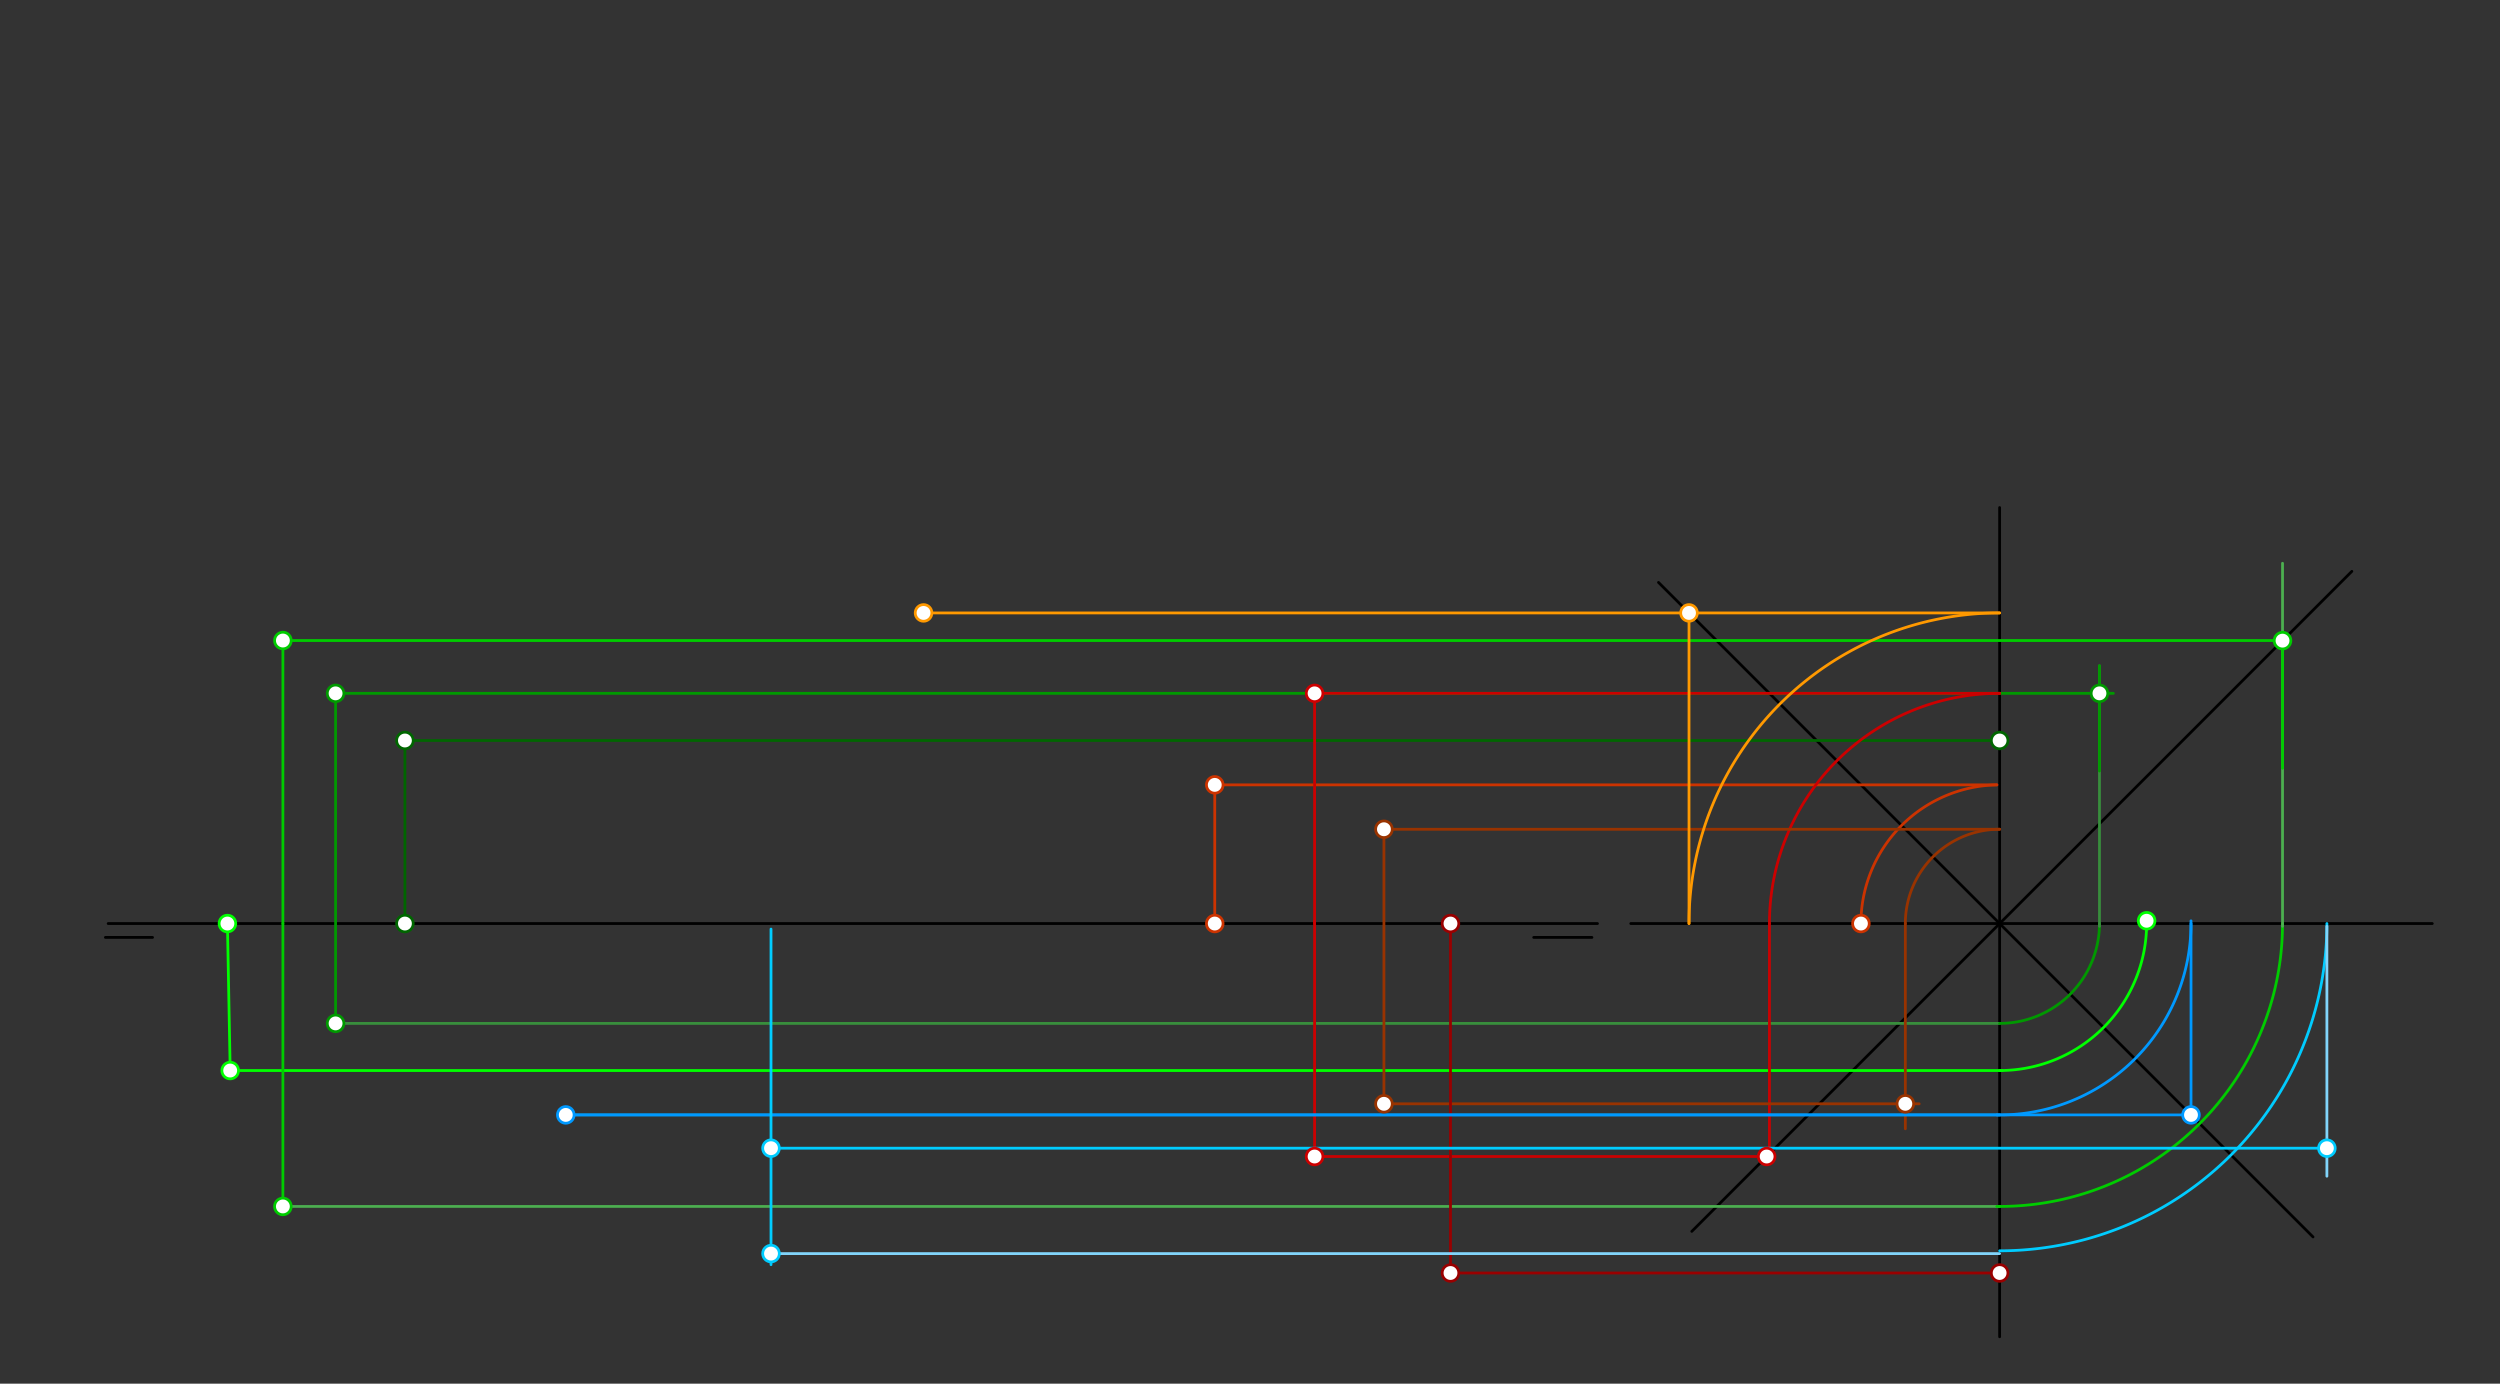 <svg xmlns="http://www.w3.org/2000/svg" class="svg--816" height="100%" preserveAspectRatio="xMidYMid meet" viewBox="0 0 901.417 498.898" width="100%"><rect x="0" y="0" width="901.417" height="498.898" fill="#333333" stroke="none"/><defs><marker id="marker-arrow" markerHeight="16" markerUnits="userSpaceOnUse" markerWidth="24" orient="auto-start-reverse" refX="24" refY="4" viewBox="0 0 24 8"><path d="M 0 0 L 24 4 L 0 8 z" stroke="inherit"></path></marker></defs><g class="aux-layer--949"><g class="element--733"><line stroke="#000000" stroke-dasharray="none" stroke-linecap="round" stroke-width="1" x1="39" x2="576" y1="333" y2="333"></line></g><g class="element--733"><line stroke="#000000" stroke-dasharray="none" stroke-linecap="round" stroke-width="1" x1="38" x2="55" y1="338" y2="338"></line></g><g class="element--733"><line stroke="#000000" stroke-dasharray="none" stroke-linecap="round" stroke-width="1" x1="574" x2="553" y1="338" y2="338"></line></g><g class="element--733"><line stroke="#000000" stroke-dasharray="none" stroke-linecap="round" stroke-width="1" x1="588" x2="877" y1="333" y2="333"></line></g><g class="element--733"><line stroke="#000000" stroke-dasharray="none" stroke-linecap="round" stroke-width="1" x1="721" x2="721" y1="183" y2="482"></line></g><g class="element--733"><line stroke="#000000" stroke-dasharray="none" stroke-linecap="round" stroke-width="1" x1="721" x2="848" y1="333" y2="206"></line></g><g class="element--733"><line stroke="#000000" stroke-dasharray="none" stroke-linecap="round" stroke-width="1" x1="721" x2="610" y1="333" y2="444"></line></g><g class="element--733"><line stroke="#000000" stroke-dasharray="none" stroke-linecap="round" stroke-width="1" x1="721" x2="598" y1="333" y2="210"></line></g><g class="element--733"><line stroke="#000000" stroke-dasharray="none" stroke-linecap="round" stroke-width="1" x1="721" x2="834" y1="333" y2="446"></line></g><g class="element--733"><line stroke="#00ff00" stroke-dasharray="none" stroke-linecap="round" stroke-width="1" x1="83" x2="82" y1="386" y2="333"></line></g><g class="element--733"><line stroke="#00ff00" stroke-dasharray="none" stroke-linecap="round" stroke-width="1" x1="83" x2="722" y1="386" y2="386"></line></g><g class="element--733"><path d="M 721 386 A 53 53 0 0 0 774 333" fill="none" stroke="#00ff00" stroke-dasharray="none" stroke-linecap="round" stroke-width="1"></path></g><g class="element--733"><line stroke="#00cc00" stroke-dasharray="none" stroke-linecap="round" stroke-width="1" x1="102" x2="102" y1="435" y2="333"></line></g><g class="element--733"><line stroke="#00cc00" stroke-dasharray="none" stroke-linecap="round" stroke-width="1" x1="102" x2="102" y1="333" y2="230.953"></line></g><g class="element--733"><line stroke="#4CAF50" stroke-dasharray="none" stroke-linecap="round" stroke-width="1" x1="102" x2="721" y1="435" y2="435"></line></g><g class="element--733"><path d="M 720 435 A 102.005 102.005 0 0 0 823.005 333" fill="none" stroke="#00cc00" stroke-dasharray="none" stroke-linecap="round" stroke-width="1"></path></g><g class="element--733"><line stroke="#4CAF50" stroke-dasharray="none" stroke-linecap="round" stroke-width="1" x1="823.005" x2="823.005" y1="334" y2="203.1"></line></g><g class="element--733"><line stroke="#00cc00" stroke-dasharray="none" stroke-linecap="round" stroke-width="1" x1="823.005" x2="823.005" y1="277" y2="229"></line></g><g class="element--733"><line stroke="#00cc00" stroke-dasharray="none" stroke-linecap="round" stroke-width="1" x1="102" x2="823.005" y1="230.953" y2="230.953"></line></g><g class="element--733"><line stroke="#009900" stroke-dasharray="none" stroke-linecap="round" stroke-width="1" x1="121" x2="121" y1="369" y2="250"></line></g><g class="element--733"><line stroke="#388E3C" stroke-dasharray="none" stroke-linecap="round" stroke-width="1" x1="121" x2="721" y1="369" y2="369"></line></g><g class="element--733"><path d="M 721 369 A 36 36 0 0 0 757 333" fill="none" stroke="#009900" stroke-dasharray="none" stroke-linecap="round" stroke-width="1"></path></g><g class="element--733"><line stroke="#388E3C" stroke-dasharray="none" stroke-linecap="round" stroke-width="1" x1="757" x2="757" y1="334" y2="240.1"></line></g><g class="element--733"><line stroke="#009900" stroke-dasharray="none" stroke-linecap="round" stroke-width="1" x1="757" x2="757" y1="278" y2="240"></line></g><g class="element--733"><line stroke="#009900" stroke-dasharray="none" stroke-linecap="round" stroke-width="1" x1="121" x2="762" y1="250" y2="250"></line></g><g class="element--733"><line stroke="#006600" stroke-dasharray="none" stroke-linecap="round" stroke-width="1" x1="146" x2="146" y1="333" y2="267"></line></g><g class="element--733"><line stroke="#006600" stroke-dasharray="none" stroke-linecap="round" stroke-width="1" x1="146" x2="723" y1="267" y2="267"></line></g><g class="element--733"><line stroke="#cc3300" stroke-dasharray="none" stroke-linecap="round" stroke-width="1" x1="438" x2="438" y1="283" y2="333"></line></g><g class="element--733"><line stroke="#cc3300" stroke-dasharray="none" stroke-linecap="round" stroke-width="1" x1="438" x2="720" y1="283" y2="283"></line></g><g class="element--733"><path d="M 720 283 A 50.01 50.01 0 0 0 670.99 333" fill="none" stroke="#cc3300" stroke-dasharray="none" stroke-linecap="round" stroke-width="1"></path></g><g class="element--733"><line stroke="#cc0000" stroke-dasharray="none" stroke-linecap="round" stroke-width="1" x1="474" x2="474" y1="417" y2="332"></line></g><g class="element--733"><line stroke="#cc0000" stroke-dasharray="none" stroke-linecap="round" stroke-width="1" x1="474" x2="474" y1="333" y2="247.961"></line></g><g class="element--733"><line stroke="#cc0000" stroke-dasharray="none" stroke-linecap="round" stroke-width="1" x1="474" x2="721" y1="250" y2="250"></line></g><g class="element--733"><path d="M 721 250 A 83 83 0 0 0 638 333" fill="none" stroke="#cc0000" stroke-dasharray="none" stroke-linecap="round" stroke-width="1"></path></g><g class="element--733"><line stroke="#cc0000" stroke-dasharray="none" stroke-linecap="round" stroke-width="1" x1="638" x2="638" y1="333" y2="416"></line></g><g class="element--733"><line stroke="#cc0000" stroke-dasharray="none" stroke-linecap="round" stroke-width="1" x1="474" x2="638" y1="417" y2="417"></line></g><g class="element--733"><line stroke="#993300" stroke-dasharray="none" stroke-linecap="round" stroke-width="1" x1="499" x2="499" y1="299" y2="398"></line></g><g class="element--733"><line stroke="#993300" stroke-dasharray="none" stroke-linecap="round" stroke-width="1" x1="499" x2="721" y1="299" y2="299"></line></g><g class="element--733"><path d="M 721 299 A 34 34 0 0 0 687 333" fill="none" stroke="#993300" stroke-dasharray="none" stroke-linecap="round" stroke-width="1"></path></g><g class="element--733"><line stroke="#993300" stroke-dasharray="none" stroke-linecap="round" stroke-width="1" x1="687" x2="687" y1="333" y2="407"></line></g><g class="element--733"><line stroke="#993300" stroke-dasharray="none" stroke-linecap="round" stroke-width="1" x1="499" x2="692" y1="398" y2="398"></line></g><g class="element--733"><line stroke="#990000" stroke-dasharray="none" stroke-linecap="round" stroke-width="1" x1="523" x2="523" y1="333" y2="459"></line></g><g class="element--733"><line stroke="#990000" stroke-dasharray="none" stroke-linecap="round" stroke-width="1" x1="523" x2="721" y1="459" y2="459"></line></g><g class="element--733"><line stroke="#03A9F4" stroke-dasharray="none" stroke-linecap="round" stroke-width="1" x1="204" x2="721" y1="402" y2="402"></line></g><g class="element--733"><path d="M 720 402 A 69.007 69.007 0 0 0 790 332.028" fill="none" stroke="#0099ff" stroke-dasharray="none" stroke-linecap="round" stroke-width="1"></path></g><g class="element--733"><line stroke="#0099ff" stroke-dasharray="none" stroke-linecap="round" stroke-width="1" x1="790.007" x2="790.007" y1="333" y2="401"></line></g><g class="element--733"><line stroke="#0099ff" stroke-dasharray="none" stroke-linecap="round" stroke-width="1" x1="204" x2="790.007" y1="402" y2="402"></line></g><g class="element--733"><line stroke="#ff9900" stroke-dasharray="none" stroke-linecap="round" stroke-width="1" x1="333" x2="721" y1="221" y2="221"></line></g><g class="element--733"><path d="M 721 221 A 112 112 0 0 0 609 333" fill="none" stroke="#ff9900" stroke-dasharray="none" stroke-linecap="round" stroke-width="1"></path></g><g class="element--733"><line stroke="#ff9900" stroke-dasharray="none" stroke-linecap="round" stroke-width="1" x1="609" x2="609" y1="333" y2="221"></line></g><g class="element--733"><line stroke="#00ccff" stroke-dasharray="none" stroke-linecap="round" stroke-width="1" x1="278" x2="278" y1="456" y2="335"></line></g><g class="element--733"><line stroke="#81D4FA" stroke-dasharray="none" stroke-linecap="round" stroke-width="1" x1="278" x2="721" y1="452" y2="452"></line></g><g class="element--733"><path d="M 721 451 A 118 118 0 0 0 839 333" fill="none" stroke="#00ccff" stroke-dasharray="none" stroke-linecap="round" stroke-width="1"></path></g><g class="element--733"><line stroke="#00ccff" stroke-dasharray="none" stroke-linecap="round" stroke-width="1" x1="278" x2="839" y1="414" y2="414"></line></g><g class="element--733"><line stroke="#81D4FA" stroke-dasharray="none" stroke-linecap="round" stroke-width="1" x1="839" x2="839" y1="334" y2="424.1"></line></g><g class="element--733"><circle cx="102" cy="435" r="3" stroke="#00cc00" stroke-width="1" fill="#ffffff"></circle>}</g></g><g class="main-layer--75a"><g class="element--733"><circle cx="83" cy="386" r="3" stroke="#00ff00" stroke-width="1" fill="#ffffff"></circle>}</g><g class="element--733"><circle cx="82" cy="333" r="3" stroke="#00ff00" stroke-width="1" fill="#ffffff"></circle>}</g><g class="element--733"><circle cx="774" cy="332" r="3" stroke="#00ff00" stroke-width="1" fill="#ffffff"></circle>}</g><g class="element--733"><circle cx="102" cy="230.953" r="3" stroke="#00cc00" stroke-width="1" fill="#ffffff"></circle>}</g><g class="element--733"><circle cx="823.005" cy="230.995" r="3" stroke="#00cc00" stroke-width="1" fill="#ffffff"></circle>}</g><g class="element--733"><circle cx="121" cy="369" r="3" stroke="#009900" stroke-width="1" fill="#ffffff"></circle>}</g><g class="element--733"><circle cx="121" cy="250" r="3" stroke="#009900" stroke-width="1" fill="#ffffff"></circle>}</g><g class="element--733"><circle cx="757" cy="250" r="3" stroke="#009900" stroke-width="1" fill="#ffffff"></circle>}</g><g class="element--733"><circle cx="146" cy="333" r="3" stroke="#006600" stroke-width="1" fill="#ffffff"></circle>}</g><g class="element--733"><circle cx="146" cy="267" r="3" stroke="#006600" stroke-width="1" fill="#ffffff"></circle>}</g><g class="element--733"><circle cx="721" cy="267" r="3" stroke="#006600" stroke-width="1" fill="#ffffff"></circle>}</g><g class="element--733"><circle cx="438" cy="283" r="3" stroke="#cc3300" stroke-width="1" fill="#ffffff"></circle>}</g><g class="element--733"><circle cx="438" cy="333" r="3" stroke="#cc3300" stroke-width="1" fill="#ffffff"></circle>}</g><g class="element--733"><circle cx="670.99" cy="333" r="3" stroke="#cc3300" stroke-width="1" fill="#ffffff"></circle>}</g><g class="element--733"><circle cx="474" cy="417" r="3" stroke="#cc0000" stroke-width="1" fill="#ffffff"></circle>}</g><g class="element--733"><circle cx="474" cy="250" r="3" stroke="#cc0000" stroke-width="1" fill="#ffffff"></circle>}</g><g class="element--733"><circle cx="637" cy="417" r="3" stroke="#cc0000" stroke-width="1" fill="#ffffff"></circle>}</g><g class="element--733"><circle cx="499" cy="299" r="3" stroke="#993300" stroke-width="1" fill="#ffffff"></circle>}</g><g class="element--733"><circle cx="499" cy="398" r="3" stroke="#993300" stroke-width="1" fill="#ffffff"></circle>}</g><g class="element--733"><circle cx="687" cy="398" r="3" stroke="#993300" stroke-width="1" fill="#ffffff"></circle>}</g><g class="element--733"><circle cx="523" cy="333" r="3" stroke="#990000" stroke-width="1" fill="#ffffff"></circle>}</g><g class="element--733"><circle cx="523" cy="459" r="3" stroke="#990000" stroke-width="1" fill="#ffffff"></circle>}</g><g class="element--733"><circle cx="721" cy="459" r="3" stroke="#990000" stroke-width="1" fill="#ffffff"></circle>}</g><g class="element--733"><circle cx="204" cy="402" r="3" stroke="#0099ff" stroke-width="1" fill="#ffffff"></circle>}</g><g class="element--733"><circle cx="790" cy="402" r="3" stroke="#0099ff" stroke-width="1" fill="#ffffff"></circle>}</g><g class="element--733"><circle cx="333" cy="221" r="3" stroke="#ff9900" stroke-width="1" fill="#ffffff"></circle>}</g><g class="element--733"><circle cx="609" cy="221" r="3" stroke="#ff9900" stroke-width="1" fill="#ffffff"></circle>}</g><g class="element--733"><circle cx="278" cy="452" r="3" stroke="#00ccff" stroke-width="1" fill="#ffffff"></circle>}</g><g class="element--733"><circle cx="278" cy="414" r="3" stroke="#00ccff" stroke-width="1" fill="#ffffff"></circle>}</g><g class="element--733"><circle cx="839" cy="414" r="3" stroke="#00ccff" stroke-width="1" fill="#ffffff"></circle>}</g></g><g class="snaps-layer--ac6"></g><g class="temp-layer--52d"></g></svg>